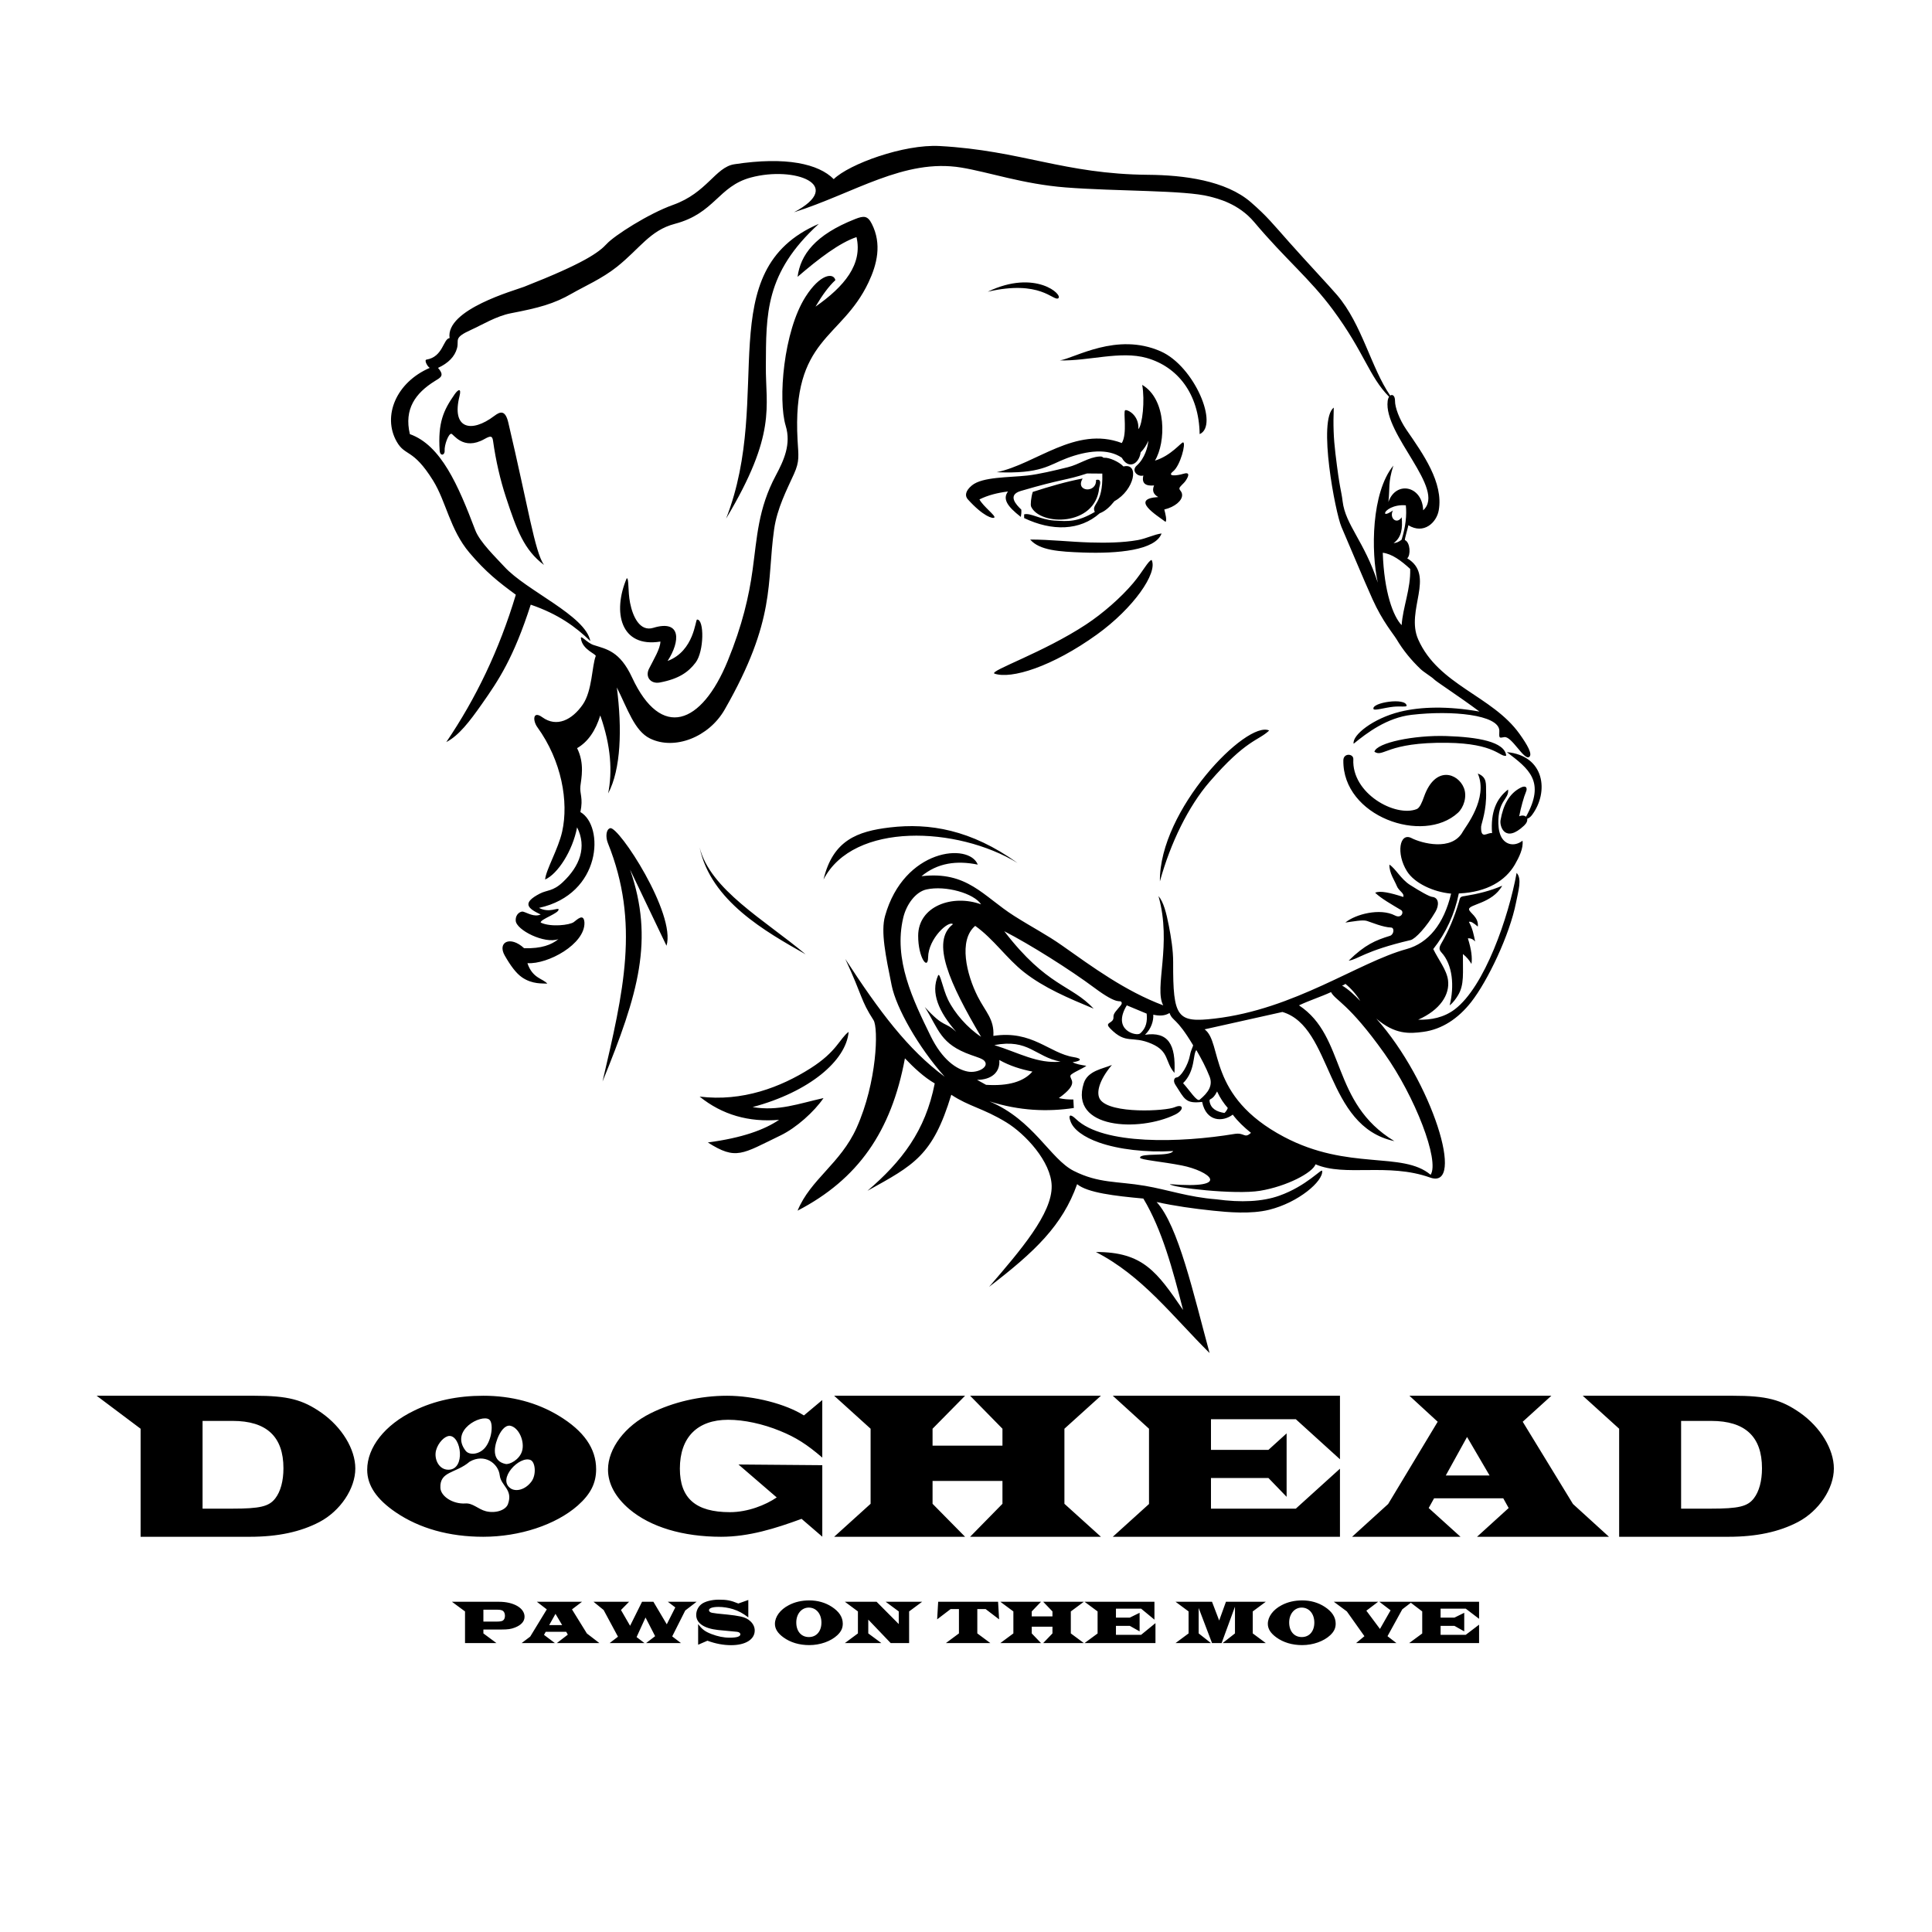 <?xml version="1.0" encoding="UTF-8"?>
<svg xmlns="http://www.w3.org/2000/svg" xmlns:xlink="http://www.w3.org/1999/xlink" xmlns:serif="http://www.serif.com/" width="100%" height="100%" viewBox="0 0 500 500" xml:space="preserve" style="fill-rule:evenodd;clip-rule:evenodd;stroke-linejoin:round;stroke-miterlimit:2;"> <g transform="matrix(1,0,0,1,-590.047,-2397.42)"> <g id="Entwurf-III-final" serif:id="Entwurf III final" transform="matrix(1,0,0,1,-826.286,2397.42)"> <rect x="1416.33" y="0" width="500" height="500" style="fill:none;"></rect> <g id="Doghead" transform="matrix(0.466,0,0,0.547,1441.02,397.716)"> <path d="M0.698,-66.724L88.234,-66.724C106.937,-66.724 115.042,-64.922 125.646,-58.62C136.948,-51.818 144.354,-41.417 144.354,-32.312C144.354,-22.807 136.052,-12.203 124.448,-7C113.943,-2.302 101.24,0 85.932,0L25.109,0L25.109,-51.12L0.698,-66.724ZM59.521,-13.307L75.927,-13.307C91.432,-13.307 96.438,-14.307 99.937,-18.208C102.839,-21.406 104.437,-26.411 104.437,-32.411C104.437,-47.417 95.036,-54.818 76.229,-54.818L59.521,-54.818L59.521,-13.307ZM215.468,-66.724C231.078,-66.724 245.281,-63.486 257.286,-57.298C271.291,-50.086 278.093,-41.772 278.093,-31.976C278.093,-25.322 274.994,-20.145 267.89,-14.785C255.687,-5.639 235.578,0 215.369,0C196.463,0 179.958,-3.974 166.854,-11.552C156.151,-17.744 150.948,-24.307 150.948,-31.697C150.948,-42.326 160.75,-52.954 176.854,-59.608C188.26,-64.41 201.067,-66.724 215.468,-66.724ZM191.598,-23.136C191.82,-19.165 198.408,-15.443 205.335,-15.755C209.576,-16.093 212.561,-13.005 216.886,-12.086C222.2,-10.955 227.888,-12.554 229.13,-15.468C232.096,-22.422 225.228,-24.046 224.555,-29.077C223.796,-34.746 216.077,-39.578 207.854,-35.53C200.142,-29.911 191.151,-31.122 191.598,-23.136ZM227.819,-34.446C229.935,-34.075 235.435,-36.392 236.916,-40.443C238.617,-45.099 235.105,-51.895 230.196,-52.562C227.279,-52.802 224.786,-49.722 223.318,-46.497C221.052,-41.516 220.618,-35.708 227.819,-34.446ZM241.686,-36.311C235.574,-38.544 222.931,-27.296 230.623,-22.879C233.293,-21.345 238.405,-21.939 242.084,-26.028C245.033,-29.307 244.348,-35.338 241.686,-36.311ZM196.625,-47.703C193.954,-47.661 190.345,-44.498 189.206,-40.932C187.942,-36.979 190.608,-31.694 196.076,-31.722C205.781,-31.772 203.159,-47.806 196.625,-47.703ZM205.622,-40.693C207.635,-38.492 213.003,-38.817 216.309,-42.047C220.205,-45.854 221.28,-53.957 218.63,-55.523C214.31,-58.075 196.727,-50.419 205.622,-40.693ZM403.686,-64.689L403.686,-37.467C395.081,-43.751 389.025,-47.041 380.223,-50.086C370.718,-53.416 360.213,-55.355 351.411,-55.355C334.307,-55.355 324.598,-47.041 324.598,-32.251C324.598,-18.206 333.405,-11.643 352.411,-11.643C362.312,-11.643 372.183,-15.006 378.386,-18.609L357.149,-34.194L403.692,-33.87L403.692,-0.039L392.189,-8.48C377.684,-3.952 363.015,0 347.51,0C326.202,0 308.296,-4.624 296.588,-13.029C288.786,-18.668 284.687,-25.135 284.687,-31.789C284.687,-41.772 294.088,-52.401 308.296,-58.405C320.9,-63.765 335.905,-66.724 350.812,-66.724C365.817,-66.724 383.475,-62.815 393.484,-57.41L403.686,-64.689ZM485.79,-66.724L558.436,-66.724L538.163,-51.12L538.163,-15.604L558.436,0L485.79,0L503.751,-15.604L503.751,-26.411L464.933,-26.411L464.933,-15.604L482.99,0L410.285,0L430.522,-15.604L430.522,-51.12L410.285,-66.724L482.99,-66.724L464.933,-51.12L464.933,-43.115L503.751,-43.115L503.751,-51.12L485.79,-66.724ZM691.188,-66.724L691.188,-36.671L666.672,-55.62L619.552,-55.62L619.552,-41.115L651.465,-41.115L661.559,-48.917L661.559,-18.906L651.465,-27.812L619.552,-27.812L619.552,-13.307L666.672,-13.307L691.188,-32.214L691.188,0L565.029,0L585.141,-15.505L585.141,-51.12L565.029,-66.724L691.188,-66.724ZM808.589,-66.724L792.683,-54.422L820.595,-15.505L840.581,0L767.314,0L784.881,-13.604L781.876,-18.208L743.464,-18.208L740.464,-13.604L758.128,0L697.928,0L717.954,-15.505L745.464,-54.422L729.761,-66.724L808.589,-66.724ZM761.772,-47.219L749.964,-29.01L774.277,-29.01L761.772,-47.219ZM826.029,-66.724L909.364,-66.724C928.067,-66.724 936.171,-64.922 946.775,-58.62C958.077,-51.818 965.483,-41.417 965.483,-32.312C965.483,-22.807 957.181,-12.203 945.577,-7C935.072,-2.302 922.369,0 907.062,0L846.239,0L846.239,-51.12L826.029,-66.724ZM880.65,-13.307L897.056,-13.307C912.562,-13.307 917.567,-14.307 921.067,-18.208C923.968,-21.406 925.567,-26.411 925.567,-32.411C925.567,-47.417 916.166,-54.818 897.358,-54.818L880.65,-54.818L880.65,-13.307Z"></path> </g> <g id="Paws-on-the-move" serif:id="Paws on the move" transform="matrix(0.357,0,0,0.414,1533.2,425.224)"> <path d="M695.405,-25.202L689.194,-21.094L678.475,-4.297L684.939,0L655.72,0L661.757,-4.297L649.022,-19.776L639.58,-25.812L671.692,-25.812L663.147,-20.24L673.017,-8.823L680.714,-20.467L672.59,-25.812L744.864,-25.812L744.864,-15.156L735.192,-21.516L716.963,-21.516L716.963,-15.906L726.989,-15.906L734.109,-18.922L734.109,-7.312L726.989,-10.76L716.963,-10.76L716.963,-5.146L735.192,-5.146L744.864,-11.504L744.864,0L694.208,0L703.651,-6L703.651,-19.776L695.405,-25.202ZM0.271,-25.812L34.365,-25.812C45.083,-25.812 52.901,-21.865 52.901,-16.484C52.901,-13.547 50.505,-11.224 45.859,-9.677C43.073,-8.745 40.792,-8.474 36.26,-8.474L23.068,-8.474L23.068,-6.036L32.51,0L9.75,0L9.75,-19.776L0.271,-25.812ZM23.068,-13.427L32.896,-13.427C35.026,-13.427 36.531,-13.661 37.229,-14.089C38.198,-14.667 38.698,-15.714 38.698,-17.104C38.698,-18.536 38.042,-19.74 36.958,-20.281C36.068,-20.667 34.906,-20.859 33.01,-20.859L23.068,-20.859L23.068,-13.427ZM94.553,-25.812L87.29,-21.052L98.087,-6L107.136,0L76.321,0L84.269,-5.266L83.113,-7.042L68.248,-7.042L66.997,-5.129L74.904,0L50.795,0L56.996,-4.037L69.024,-21.052L61.83,-25.812L94.553,-25.812ZM75.331,-18.266L70.764,-11.224L80.17,-11.224L75.331,-18.266ZM177.636,-25.812L169.393,-20.368L159.941,-4.176L166.298,0L141.027,0L147.564,-4.306L140.6,-15.984L134.122,-3.743L139.829,0L114.594,0L120.631,-3.98L110.225,-20.667L102.907,-25.812L128.683,-25.812L122.798,-20.667L129.417,-10.797L138.07,-25.812L146.316,-25.812L156.006,-11.724L162.181,-22.287L156.777,-25.812L177.636,-25.812ZM178.738,1.047L178.738,-11.88C181.602,-8.594 183.655,-7.234 188.259,-5.687C192.863,-4.141 197.274,-3.365 201.608,-3.365C206.681,-3.365 209.347,-4.062 209.347,-5.458C209.347,-6.271 208.42,-6.891 206.951,-7.042C206.524,-7.12 201.957,-7.469 193.212,-8.167C182.993,-9.135 177.342,-12.464 177.342,-17.568C177.342,-20.203 178.774,-22.755 181.175,-24.344C183.613,-26.005 188.644,-27.13 193.639,-27.13C199.556,-27.13 202.384,-26.667 207.878,-24.729L215.113,-26.937L215.113,-16.062C210.899,-18.771 208.035,-20.083 204.009,-21.208C200.602,-22.099 196.925,-22.599 193.561,-22.599C189.186,-22.599 186.592,-21.828 186.592,-20.552C186.592,-19.776 187.446,-19.156 188.837,-18.922C190.925,-18.578 192.863,-18.38 200.061,-17.802C203.082,-17.568 207.337,-17.026 209.582,-16.604C212.675,-16.021 214.842,-15.094 216.701,-13.583C218.712,-11.922 219.759,-9.948 219.759,-7.854C219.759,-2.245 213.066,1.318 202.655,1.318C197.003,1.318 191.316,0.385 185.472,-1.469L178.738,1.047ZM259.37,-26.667C265.407,-26.667 270.902,-25.307 275.547,-22.719C280.964,-19.698 283.594,-16.214 283.594,-12.115C283.594,-9.328 282.396,-7.161 279.646,-4.917C274.928,-1.083 267.146,1.276 259.329,1.276C252.016,1.276 245.631,-0.385 240.563,-3.562C236.422,-6.151 234.407,-8.901 234.407,-11.995C234.407,-16.448 238.198,-20.896 244.433,-23.682C248.844,-25.698 253.797,-26.667 259.37,-26.667ZM258.943,-22.177C253.719,-22.177 249.886,-18.229 249.886,-12.885C249.886,-7.354 253.485,-3.755 259.021,-3.755C264.516,-3.755 268.115,-7.354 268.115,-12.807C268.115,-18.307 264.323,-22.177 258.943,-22.177ZM308.116,-25.812L324.174,-11.88L324.174,-19.776L314.694,-25.812L341.127,-25.812L331.684,-19.776L331.684,0L318.33,0L302.08,-14.667L302.08,-6.036L311.559,0L285.127,0L294.569,-6.036L294.569,-19.776L285.127,-25.812L308.116,-25.812ZM396.174,-25.812L396.921,-14.822L387.159,-21.245L381.122,-21.245L381.122,-6.036L390.565,0L358.362,0L367.805,-6.036L367.805,-21.245L361.768,-21.245L352.006,-14.822L352.752,-25.812L396.174,-25.812ZM428.89,-25.812L458.349,-25.812L448.907,-19.776L448.907,-6.036L458.349,0L428.89,0L435.594,-6.036L435.594,-10.219L420.578,-10.219L420.578,-6.036L427.299,0L397.823,0L407.266,-6.036L407.266,-19.776L397.823,-25.812L427.299,-25.812L420.578,-19.776L420.578,-16.682L435.594,-16.682L435.594,-19.776L428.89,-25.812ZM509.528,-25.812L509.528,-14.63L499.856,-21.516L481.627,-21.516L481.627,-15.906L491.653,-15.906L498.773,-18.922L498.773,-7.312L491.653,-10.76L481.627,-10.76L481.627,-5.146L499.856,-5.146L510.268,-12.464L510.268,0L458.872,0L468.315,-6L468.315,-19.776L458.872,-25.812L509.528,-25.812ZM551.267,-25.812L556.454,-14.089L561.365,-25.812L590.235,-25.812L580.793,-19.776L580.793,-6.036L590.235,0L558.97,0L567.907,-6.036L567.907,-22.755L558.23,0L551.267,0L541.589,-21.943L541.589,-6.036L550.49,0L524.834,0L534.277,-6.036L534.277,-19.776L524.834,-25.812L551.267,-25.812ZM616.688,-26.667C622.724,-26.667 628.219,-25.307 632.865,-22.719C638.281,-19.698 640.912,-16.214 640.912,-12.115C640.912,-9.328 639.714,-7.161 636.964,-4.917C632.245,-1.083 624.464,1.276 616.646,1.276C609.334,1.276 602.948,-0.385 597.88,-3.562C593.74,-6.151 591.724,-8.901 591.724,-11.995C591.724,-16.448 595.516,-20.896 601.75,-23.682C606.162,-25.698 611.115,-26.667 616.688,-26.667ZM616.261,-22.177C611.037,-22.177 607.203,-18.229 607.203,-12.885C607.203,-7.354 610.802,-3.755 616.339,-3.755C621.834,-3.755 625.433,-7.354 625.433,-12.807C625.433,-18.307 621.641,-22.177 616.261,-22.177Z"></path> </g> <g transform="matrix(0.857,0,0,0.857,1486.84,-23.483)"> <path d="M337.547,146.862C338.204,146.377 339.019,146.88 339,148.5C338.978,150.349 340.255,153.999 342.5,157.263C347.469,164.488 353.663,173.117 352.204,181.5C351.562,185.188 347.717,188.89 343.009,186.005C343.1,186.178 341.778,190.403 342,190.5C343.609,191.203 343.797,195.064 342.683,196C351.331,201.195 342.097,211.681 346,220.5C352.12,234.328 368.35,237.486 376.582,249C378.96,252.325 380.63,255.221 379.5,256C377.946,257.072 374.22,249.629 372,250C370.416,250.265 370.412,250.482 370.5,248C370.273,243.231 356.196,241.856 344,243.266C336.594,244.122 330.54,248.691 326.5,252C326.026,249.397 332.411,244.342 340.5,242.343C346.783,240.791 354.95,240.589 364.5,242.279C358.133,237.535 351.461,233.274 350.741,232.5C350.161,231.876 347.717,230.409 346.67,229.406C343.843,226.699 341.425,223.739 339.5,220.5C338.51,218.834 335.248,215.119 332.198,208.34C329.304,201.906 325.934,193.727 322.817,186.5C320.997,182.281 315.583,154.187 320.5,150.5C320.303,155.783 320.431,159.551 321,164.313C322.35,175.605 322.748,175.233 323.176,178.796C324.033,185.936 329.737,190.866 333.797,203.356C331.72,194.006 331.831,176.179 338.5,168C336.827,173.282 337.508,174.651 337,179C339.308,172.443 347.283,174.105 347.5,181.5C354.562,175.17 335.49,158.641 336.778,148.5C336.847,147.954 337.007,147.527 337.21,147.225C331.104,141.028 329.842,133.949 320.284,121C313.315,111.557 305.904,105.686 296.5,94.5C291.747,88.846 285.419,87.373 283,86.743C275.506,84.791 254.992,85.211 239.5,84C226.713,83.001 216.231,79.346 208,78C190.755,75.18 175.651,85.766 157.5,91.5C173.13,83.244 157.63,77.486 144.5,81C134.592,83.652 133.63,91.81 121.5,95C114,96.972 110.971,102.457 104,108C99.505,111.574 94.078,113.933 90.5,116C84.961,119.2 80.382,120.381 72,122C67.609,122.848 63.281,125.52 60,127C54.542,129.462 56.411,130.006 55.756,132.5C55.079,135.08 53.118,137.06 50,138.5C52.099,140.892 50.74,141.414 49,142.5C43.22,146.108 39.697,150.903 41.5,158.5C50.906,161.857 56.075,173.871 61.249,187.5C62.629,191.134 67.561,195.828 70,198.5C76.722,205.866 94.515,213.234 96,221C91.659,216.744 86.312,212.845 78,210C72.781,226.193 68.253,232.871 63.25,240C59.48,245.372 56.277,249.53 52.5,251.5C61.386,238.408 68.492,223.706 73.5,207C68.333,203.215 64.438,200.156 59.5,194.323C53.592,187.345 52.461,178.861 48.5,172.5C42.367,162.649 40.112,165.354 37.5,160.722C33.171,153.044 37.351,142.875 47.5,138.5C46.657,137.94 45.817,136.11 46.5,136C51.566,135.183 51.554,129.681 53.5,129.5C52.208,120.856 73.25,115.08 76,114C94.096,106.891 98.568,103.646 101,101C103.229,98.575 113.521,91.931 121,89.268C131.24,85.621 133.756,77.878 139.5,77C155.133,74.611 164.937,76.886 169.5,81.5C174.142,76.95 190.638,70.9 201.5,71.5C226.253,72.867 238.993,79.985 264.5,80.189C275.142,80.275 287.902,81.883 295.5,88.5C300.413,92.778 302.174,95.072 307,100.5C312.717,106.93 319.137,113.735 321.5,116.5C329.05,125.334 331.774,138.489 337.547,146.862ZM341,183.604C341.338,186.818 340.992,189.729 338.559,191.412C339.43,191.369 340.238,190.991 341,190.371C342.21,186.428 342.576,183.006 342.267,180C338.554,179.667 335.968,181.546 336,182.383C336.023,182.983 337.631,182.122 338.358,181.548C337.176,183.905 339.559,185.888 341,183.604ZM341,216.186C341.354,210.807 343.765,205.208 343.579,199.207C340.799,196.655 338.031,194.647 335.301,194.323C335.694,206.266 338.48,213.602 341,216.186ZM358.266,297.204C356.987,303.468 354.464,309.029 350.551,314C352.068,317.168 354.564,320.193 355,323.349C355.61,327.764 352.602,332.413 346,335.325C349.891,335.448 353.751,334.679 357,332.234C366.081,325.398 373.307,304.308 375.723,291C377.392,292.772 376.238,296.41 375.533,300C373.614,309.762 366.963,323.668 362,330C358.059,335.028 353.148,338.243 347.559,339C343.325,339.573 338.999,339.858 333.344,335C350.17,353.826 360.454,386.872 349.595,383C336.815,378.443 323.93,382.862 315,379C314.078,381.584 306.26,385.673 298.222,387C290.71,388.24 271.731,386.059 271,385C290.263,386.559 282.879,380.983 274.606,379.35C268.776,378.2 261.996,377.651 262,377C262.01,375.449 271.056,376.787 272,375C263.765,375.471 255.544,374.506 249.615,372.423C245.041,370.816 241.837,368.485 241,366C240.313,364.213 240.794,363.547 242.655,365.338C250.867,373.239 274.251,372.523 290.5,369.833C293.633,369.314 293.456,371.363 295.5,369.5C293.414,367.82 291.505,366.031 290,364C286.949,366.307 281.976,366.181 280.752,360.158C275.654,360.776 275.437,359.223 272.681,355C271.817,353.675 272.479,352.799 273,352.782C274.286,352.74 276.56,349.013 277.089,346C277.364,344.436 278.146,343.243 278,343C272.846,334.412 271.898,335.964 270.904,333.311C269.49,334.199 267.825,334.232 266,333.818C266.107,335.701 265.376,338.08 263.5,339.884C270.485,338.86 272.85,342.763 272.392,351.396C269.497,348.086 270.914,344.959 265.5,342.599C259.487,339.977 257.894,342.985 253,338C251.3,336.269 253.248,336.501 253.838,335.309C254.214,334.55 253.576,334.236 254.619,332.875C255.848,331.271 256.82,330.649 256.37,330C255.823,329.211 255.604,331.207 248.24,325.718C240.88,320.232 228.77,312.6 221,308.617C233.948,325.454 241.174,324.689 248,332C240.365,328.819 233.039,325.731 227,321C221.717,316.861 217.793,310.959 212.225,307C207.086,311.319 209.61,321.709 213,328.376C215.369,333.035 218.002,335.154 217.711,340.221C229.472,338.417 234.562,345.479 242,346.642C244.486,347.031 244.467,347.796 241.64,348.172C242.676,348.769 244.251,349.01 245.789,349.256C244.746,350.087 241.259,351.479 241,352.173C240.543,353.401 243.991,354.353 237.483,359C238.88,359.35 240.357,359.438 241.862,359.433L242,362C234.071,363.182 225.693,362.886 216.53,360C229.904,365.637 234.869,377.406 242,381C249.569,384.814 255.072,384.064 263.5,385.5C270.428,386.681 276.589,388.912 285,389.569C292.573,390.603 298.967,390.28 304,388.5C312.3,385.564 316.903,380.121 317,381C317.34,384.082 309.87,390.529 301,392.729C295.464,394.103 288.573,393.479 284,393C278.137,392.387 272.421,391.581 267,390.391C273.54,397.448 278.205,418.361 283,436C271.725,424.806 262.678,412.672 248.664,405.488C262.975,405.447 267.151,411.571 275,423C271.889,410.837 268.673,398.786 263,389.345C254.324,388.547 246.133,387.592 243,385C238.569,397.481 230.233,405.414 216.424,416C225.842,405.051 235.5,393.886 235.315,385.511C235.154,378.215 227.365,369.824 221.584,366.308C214.536,362.021 210.392,361.57 205,358C199.427,376.405 193.734,379.208 179.695,387C189.996,378.168 197.19,368.969 200,354.575C196.751,352.701 193.639,349.774 191,347C186.896,369.16 176.776,383.555 158.58,393C162.468,383.533 171.54,378.796 176.399,368C182.603,354.216 183.043,337.823 181.509,335.454C177.592,329.409 178.291,328.409 173,317C183.326,332.898 191.967,344.404 203,352.546C194.999,343.58 188.364,331.748 187,325C185.186,316.023 183.653,308.797 185,304C190.705,283.68 210.377,281.793 213,288.5C206.649,287.202 200.87,287.963 196,292C209.858,290.37 214.628,298.058 224,304C229.574,307.534 233.811,309.656 238.461,312.937C247.631,319.408 257.522,326.695 269,331C266.163,325.748 271.714,312.592 267.567,298C269.077,299.718 269.946,303.055 270.705,307C271.365,310.43 272.015,314.318 272,318C271.933,334.772 273.22,336.307 284.499,335C308.687,332.198 327.975,317.972 342.501,314C349.054,312.208 353.768,306.435 355.942,297.235C355.898,297.24 355.853,297.245 355.806,297.251C350.59,296.745 344.898,294.145 342.609,290.5C339.275,285.189 340.354,278.615 343.998,280.5C346.858,281.98 356.194,284.638 359.5,278.5C360.211,277.18 367.244,268.488 364,261C366.915,262.126 366.419,264.252 366.5,266.5C366.7,272.068 365.113,275.94 365,277C364.84,281.176 366.944,278.674 368.301,279C367.829,272.548 369.634,268.537 373.139,265.828C373.495,268.818 370.038,268.986 370.209,276.139C370.252,277.937 370.66,279.585 371.372,280.614C372.834,282.725 375.402,282.918 377.5,281.278C377.827,283.544 376.426,286.36 375.183,288.5C372.362,293.357 366.766,296.804 358.5,297.194C358.417,297.198 358.339,297.201 358.266,297.204ZM205.5,306.5C204.214,305.26 198.079,310.81 198,316.5C197.943,320.597 194.992,316.546 195,310C195.011,300.999 205.406,297.372 214,300.5C211.862,297.187 203.294,294.714 197.5,296C194.208,296.731 191.445,300.537 190.5,304.5C187.481,317.157 193.415,329.334 198.756,340.252C202.254,347.404 206.562,350.356 210,351C212.94,351.551 216.617,349.602 215,347.767C214.41,347.096 212.803,346.639 211,346C201.657,342.69 201.332,338.427 197,331.5C202.99,338.071 202.967,335.697 206.5,339C201.182,332.922 198.718,327.181 201,322C201.547,320.758 202.427,326.014 204,329.26C205.981,333.351 209.914,337.831 214,340.5C204.512,324.39 198.704,311.7 205.5,306.5ZM218,343C225.455,345.344 231.058,348.687 238,348C230.301,346.526 228.386,341.01 218,343ZM285.265,357C283.826,359.949 282.816,358.89 283,360C283.365,362.195 285.121,363.129 287.5,363.5C287.987,363.048 288.29,362.538 288.5,362C287.314,360.626 286.223,359.079 285.265,357ZM319.676,327C316.532,328.453 313.314,329.441 310,331C324.279,340.436 319.573,360.416 338.812,372C317.755,367.554 320.26,337.53 305,333L281.5,338.241C287.018,342.315 282.059,358.361 305.5,370.733C324.976,381.012 341.233,374.96 349.752,382.167C352.528,377.932 345.058,358.554 335.775,345.5C324.915,330.229 320.975,329.558 319.676,327ZM279,344.5C277.887,345.9 278.753,350.759 275,354.5C277.018,356.701 279.166,360.187 280,359.5C282.679,357.294 284.041,355.154 283,352.5C281.926,349.762 280.522,347.115 279,344.5ZM219.5,347.5C219.817,351.248 217.088,353.484 212.786,353.5L215.5,355C222.299,355.434 226.874,354.025 229.5,351C226.035,350.318 222.666,349.281 219.5,347.5ZM328.5,329.665C327.376,327.78 325.773,325.942 324,324.5C323.789,324.733 323.462,324.905 323,325C324.985,326.185 326.759,327.884 328.5,329.665ZM258,331C253.408,338.565 260.935,340.388 262,339.5C263.918,337.901 264.239,335.693 264,333.5C262.219,332.773 260.291,331.974 258,331ZM378.914,274.665C379.03,275.222 378.78,275.954 378,276.693C372.206,282.181 370.546,276.92 370.859,275.121C371.662,270.5 373.502,266.985 377,265.239C378.485,264.498 379.15,265.21 378.5,266.658C377.955,267.872 376.965,271.411 376.5,273.904C377.381,273.55 378.128,273.659 378.555,274.041C384.505,263.393 379.426,259.585 372.774,254.532C384.21,255.578 385.575,266.57 380.351,273.536C379.922,274.108 379.483,274.417 378.914,274.665ZM216,115.5C230.448,108.539 238.994,116.545 237.261,117.5C235.752,118.332 231.852,111.802 216,115.5ZM280,158.5C279.822,146.246 273.28,138.126 264,135.5C256.091,133.262 246.521,136.465 237.757,136.237C242.277,135.581 254.939,127.623 268.239,133.5C278.488,138.028 285.895,155.948 280,158.5ZM269.707,185C266.988,182.954 258.86,178.032 267.5,177.5C266.133,176.747 265.539,175.656 266.235,174C263.742,174.228 262.429,173.431 263,171C261.305,171.503 259.232,169.559 261,168C263.446,165.843 264.404,162.236 264.5,160.5C263.974,161.763 263.243,162.946 262.187,164C261.666,167.685 258.455,169.191 256.5,165.635C252.276,162.716 246.016,163.466 239.856,165.783C234.475,167.806 232.194,170.564 218.714,170C230.541,167.587 242.506,155.916 256.5,161.188C258.235,158.326 256.856,151.697 257.5,151.298C258.057,150.952 261.756,152.655 261.5,157C262.732,155.641 263.502,148.368 262.655,143.627C270.117,148.054 269.826,161.025 266.5,166.5C271.367,165.033 274.433,160.942 275,161C275.946,161.097 274.19,167.982 272,169.733C269.9,171.412 273.259,171.04 275,170.5C277.193,169.82 276.701,171.172 275.825,172.5C275.138,173.543 273.9,174.318 273.887,174.902C273.873,175.515 274.75,175.798 274.706,177C274.648,178.599 272.569,180.489 269.324,181.262C269.653,182.51 270.155,184.513 269.707,185ZM250.606,170.417L246,170.378C239.376,172.558 238.665,171.933 226,175.659C221.799,176.895 224.648,179.878 226.145,181.292C226.204,182.082 226.127,182.804 226,183.5C221.827,180.269 220.461,178.041 222.127,175.823C219.03,176.205 216.109,176.918 213.5,178.218C214.687,180.396 218.511,183.18 218,183.685C217.548,184.132 214.665,183.358 210,178.197C209.034,177.128 209.261,175.62 211.211,174C214.394,171.356 222.353,171.629 228,171C231.438,170.617 236.118,169.498 240.177,168.5C243.691,167.636 246.415,165.47 249.768,165.259C250.94,165.186 250.592,165.679 251.253,165.634C252.656,165.54 255.61,166.802 257,168.267C261.93,167.075 260.338,175.4 254.273,178.742C252.803,180.557 251.489,181.754 249.825,182.399C243.858,187.7 235.422,187.869 227,183.849L227,182.734C228.844,182.179 231.914,184.315 236,184.589C240.4,184.884 243.086,185.062 248.34,182C247.15,179.475 250.893,179.945 250.606,170.417ZM248.713,172.34C250.472,171.899 249.96,173.6 249.665,174.76C248.504,186.462 231.789,186.229 229.11,180.397C228.864,179.862 229.08,177.587 229.607,175.949C234.646,174.327 239.676,172.851 244.674,171.901C242.257,175.892 248.903,176.519 248.713,172.34ZM268.5,188.5C266.66,193.579 255.242,194.631 244.759,194.254C237.589,193.996 231.614,193.616 228.827,190.331C234.867,190.331 240.856,191.044 247,191.221C251.549,191.352 256.727,191.312 261.302,190.5C263.943,190.031 266.181,188.798 268.5,188.5ZM265.5,196.5C267.447,200.422 259.937,211.124 249,219C235.47,228.744 223.059,232.602 218,230.81C216.611,229.918 232.83,224.449 245.675,216C250.683,212.706 256.201,207.907 259.917,203.5C262.816,200.062 264.472,196.7 265.5,196.5ZM268,293.557C267.738,271.97 294.22,244.841 301,248C297.649,251.193 294.182,250.579 283,263.5C276.624,270.868 271.193,281.94 268,293.557ZM225,288C206.924,276.973 175.476,275.49 166.418,293C169.235,281.171 176.584,278.432 186.5,277.267C198.316,275.878 210.925,277.896 225,288ZM129,283.334C132.232,296.053 148.447,305.073 161,315.577C148.942,308.74 132.376,299.488 129,283.334ZM174,339C173.26,347.702 162.136,357.129 145,361.722C152.827,363.046 158.912,360.655 166.418,359C163.617,363.119 158.167,367.993 153.5,370.25C141.782,375.915 140.046,377.848 131.483,372.406C141.979,371.008 148.549,368.57 153,365.572C143.89,366.346 135.86,364.09 129,358.555C141.91,360.148 153.479,355.727 162.5,350C170.455,344.95 171.224,341.114 174,339ZM99.682,354C106.017,326.872 111.004,306.128 101.298,282C100.559,280.163 100.735,277.814 102,277.5C104.572,276.863 121.918,303.386 119,313L108,290C115.28,311.224 110.585,327.317 99.682,354ZM82,198C76.023,193.486 73.823,187.615 70.5,177.5C68.816,172.372 67.461,166.563 66.615,160.5C66.389,158.88 65.745,159.024 64,160C57.548,163.607 54.676,158.399 54,158.391C53.156,158.381 51.891,161.77 52,163.5C52.089,164.913 50.614,165.244 50.5,163.5C49.948,155.049 51.621,151.345 55,146.5C56.187,144.798 57.094,144.646 56.5,147C54.01,156.869 59.962,158.317 67,153C68.741,151.685 70.301,151.086 71.224,155C77.22,180.42 79.206,193.996 82,198ZM107,202C107.711,202.127 107.278,205.802 108,209.465C108.833,213.693 110.995,218.223 115,217C123.506,214.403 123.195,221.055 119.33,227C127.408,223.968 127.687,214.528 128.229,214.5C130.437,214.386 130.376,224.103 127.782,227.5C125.603,230.354 122.779,232.401 117,233.5C114.217,234.029 112.427,231.791 113.765,229.255C115.177,226.441 117.106,223.334 117.164,221.143C105.102,223.097 102.627,212.242 107,202ZM253.504,349C249.54,353.703 248.64,357.606 250,359.497C253.121,363.835 269.749,362.942 272.5,361.752C275.167,360.599 275.42,362.614 272.57,364C261.672,369.297 240.637,368.317 245,354.535C246.213,350.702 250.841,350.15 253.504,349ZM342.5,240.5C342.541,240.978 340.54,240.609 338.5,240.828C335.679,241.129 332.704,242.108 332.5,241.5C331.843,239.543 342.284,237.962 342.5,240.5ZM332.774,254.414C333.477,251.69 344.749,249.352 354.566,249.676C363.909,249.984 372.143,251.35 372.58,255.609C370.672,256.148 369.376,251.899 354.748,251.713C336.385,251.481 335.547,256.259 332.774,254.414ZM347.757,268C351.14,258.437 358.031,260.872 359.803,265.353C360.833,267.958 359.741,271.248 358,272.848C347.503,282.496 323.133,273.988 323.396,257C323.432,254.712 326.499,254.948 326.41,256.68C325.877,267.054 339.133,274.273 345.554,271.733C346.465,271.373 347.15,269.714 347.757,268ZM355.5,331C356.941,325.305 356.462,318.738 353,315C352.206,314.143 352.309,313.451 353,312.266C355.244,308.421 356.979,304.248 358.288,299.8C358.644,298.588 358.497,298.171 360,298C364.105,297.332 367.728,296.444 371.372,294.874C368.362,300.274 361.26,300.454 361.352,302C361.413,303.013 364.353,304.32 364,307.211C362.933,306.291 361.921,305.521 361.302,305.797C362.394,307.609 362.836,309.902 363.186,311.72C362.639,311.091 361.955,310.695 361,310.759C362.091,314.211 362.349,316.603 362.089,318.5C361.451,317.386 360.605,316.378 359.5,315.5C359.443,321.114 359.994,324.775 358,328C357.414,328.949 356.607,330.163 355.5,331ZM337.302,288.5C339.163,289.676 340.774,292.875 343.5,294.615C346.518,296.542 349.357,298.151 350.215,298.241C352.304,298.46 352.362,300.774 351.208,302.738C348.516,307.323 345.139,310.956 343.69,311.295C329.76,314.556 327.8,317.153 325,317.5C329.951,312.66 333.107,311.353 337.485,310C338.666,309.635 338.921,307.545 337.792,307.5C335.295,307.4 332.043,305.986 330.5,305.5C329.243,305.104 326.411,305.666 324,306C326.984,303.496 334.479,301.514 339,303.869C340.949,304.884 341.781,302.8 340.832,302.231C337.914,300.483 334.934,298.812 333,297C334.444,296.285 337.644,297.007 341.5,298.268C341.868,297.021 340.149,296.565 339.5,294.874C338.914,293.345 337.24,291.089 337.302,288.5ZM165,95C148.665,109.879 149.106,122.345 149,138C148.917,150.236 152.372,158.378 137,184C151.61,146.685 132.191,109.116 165,95ZM83,324.442C81.625,324.328 78.535,324.707 75.38,322.552C73.585,321.325 71.886,318.986 70.174,316C67.81,311.877 71.844,309.871 76,313.749C81.246,313.89 84.264,312.717 86.363,311C82.2,312.55 73.614,308.252 73.467,305.431C73.354,303.269 75.085,302.541 75.692,302.706C77.105,303.092 79.039,304.431 81,303.563C77.048,301.705 75.254,300.101 80.761,297.251C82.933,296.126 84.666,296.626 87.648,293.83C92.846,288.957 94.99,283.181 92,277.241C90.634,284.433 86.106,291.35 82.346,293C82.572,290.086 86.33,283.79 87.5,278.5C89.489,269.51 87.36,257.174 80,247C78.591,245.053 78.571,241.882 81.5,244C85.855,247.149 90.486,244.802 93.707,240.175C96.585,236.04 96.482,228.436 97.622,225.548C97.876,224.905 93.626,223.679 93.159,220.24C92.975,218.887 94.935,221.518 97,222.189C100.891,223.455 104.888,223.984 108.609,232C117.377,250.89 129.571,246.305 137.48,227C141.922,216.159 143.903,207.444 145,199.5C146.356,189.674 146.647,181.028 152,171C154.447,166.416 156.682,161.55 155,156C152.622,148.154 154.323,127.457 161,117C165.401,110.107 169.436,109.649 170,112C168.007,113.832 166.007,116.573 164,120C172.698,113.923 178.275,107.216 176.378,99C171.206,100.742 165.033,105.458 158.58,111C159.455,104.392 163.8,98.338 176,93.537C178.595,92.516 179.738,92.507 181,95C184.092,101.108 182.575,107.233 180,112.682C171.791,130.052 156.851,129.219 158.58,160.348C158.84,165.036 159.263,166.616 157.497,170.523C155.331,175.315 152.408,180.87 151.5,187.241C149.186,203.486 152.193,214.394 136.557,241.695C131.793,250.014 121.426,254.057 114,250.403C109.337,248.109 107.267,241.5 104,235C105.613,247.485 105.258,259.68 101.383,267C102.667,260.402 102.279,252.798 99,243.455C97.569,248.095 95.27,251.439 92,253.334C94.334,257.959 93.256,262.498 93,264.766C92.727,267.182 93.906,268.258 93,272.626C100.24,276.788 99.529,297.418 80.501,301.568C83.527,303.202 86.293,301.385 86.407,302C86.627,303.187 80.885,304.972 81,306C84.047,307.449 89.767,306.773 91,305.856C92.03,305.091 94.019,303.054 94.22,306C94.428,312.512 83.162,318.672 77,318.254C78.531,322.877 81.671,322.879 83,324.442Z"></path> </g> </g> </g> </svg>
